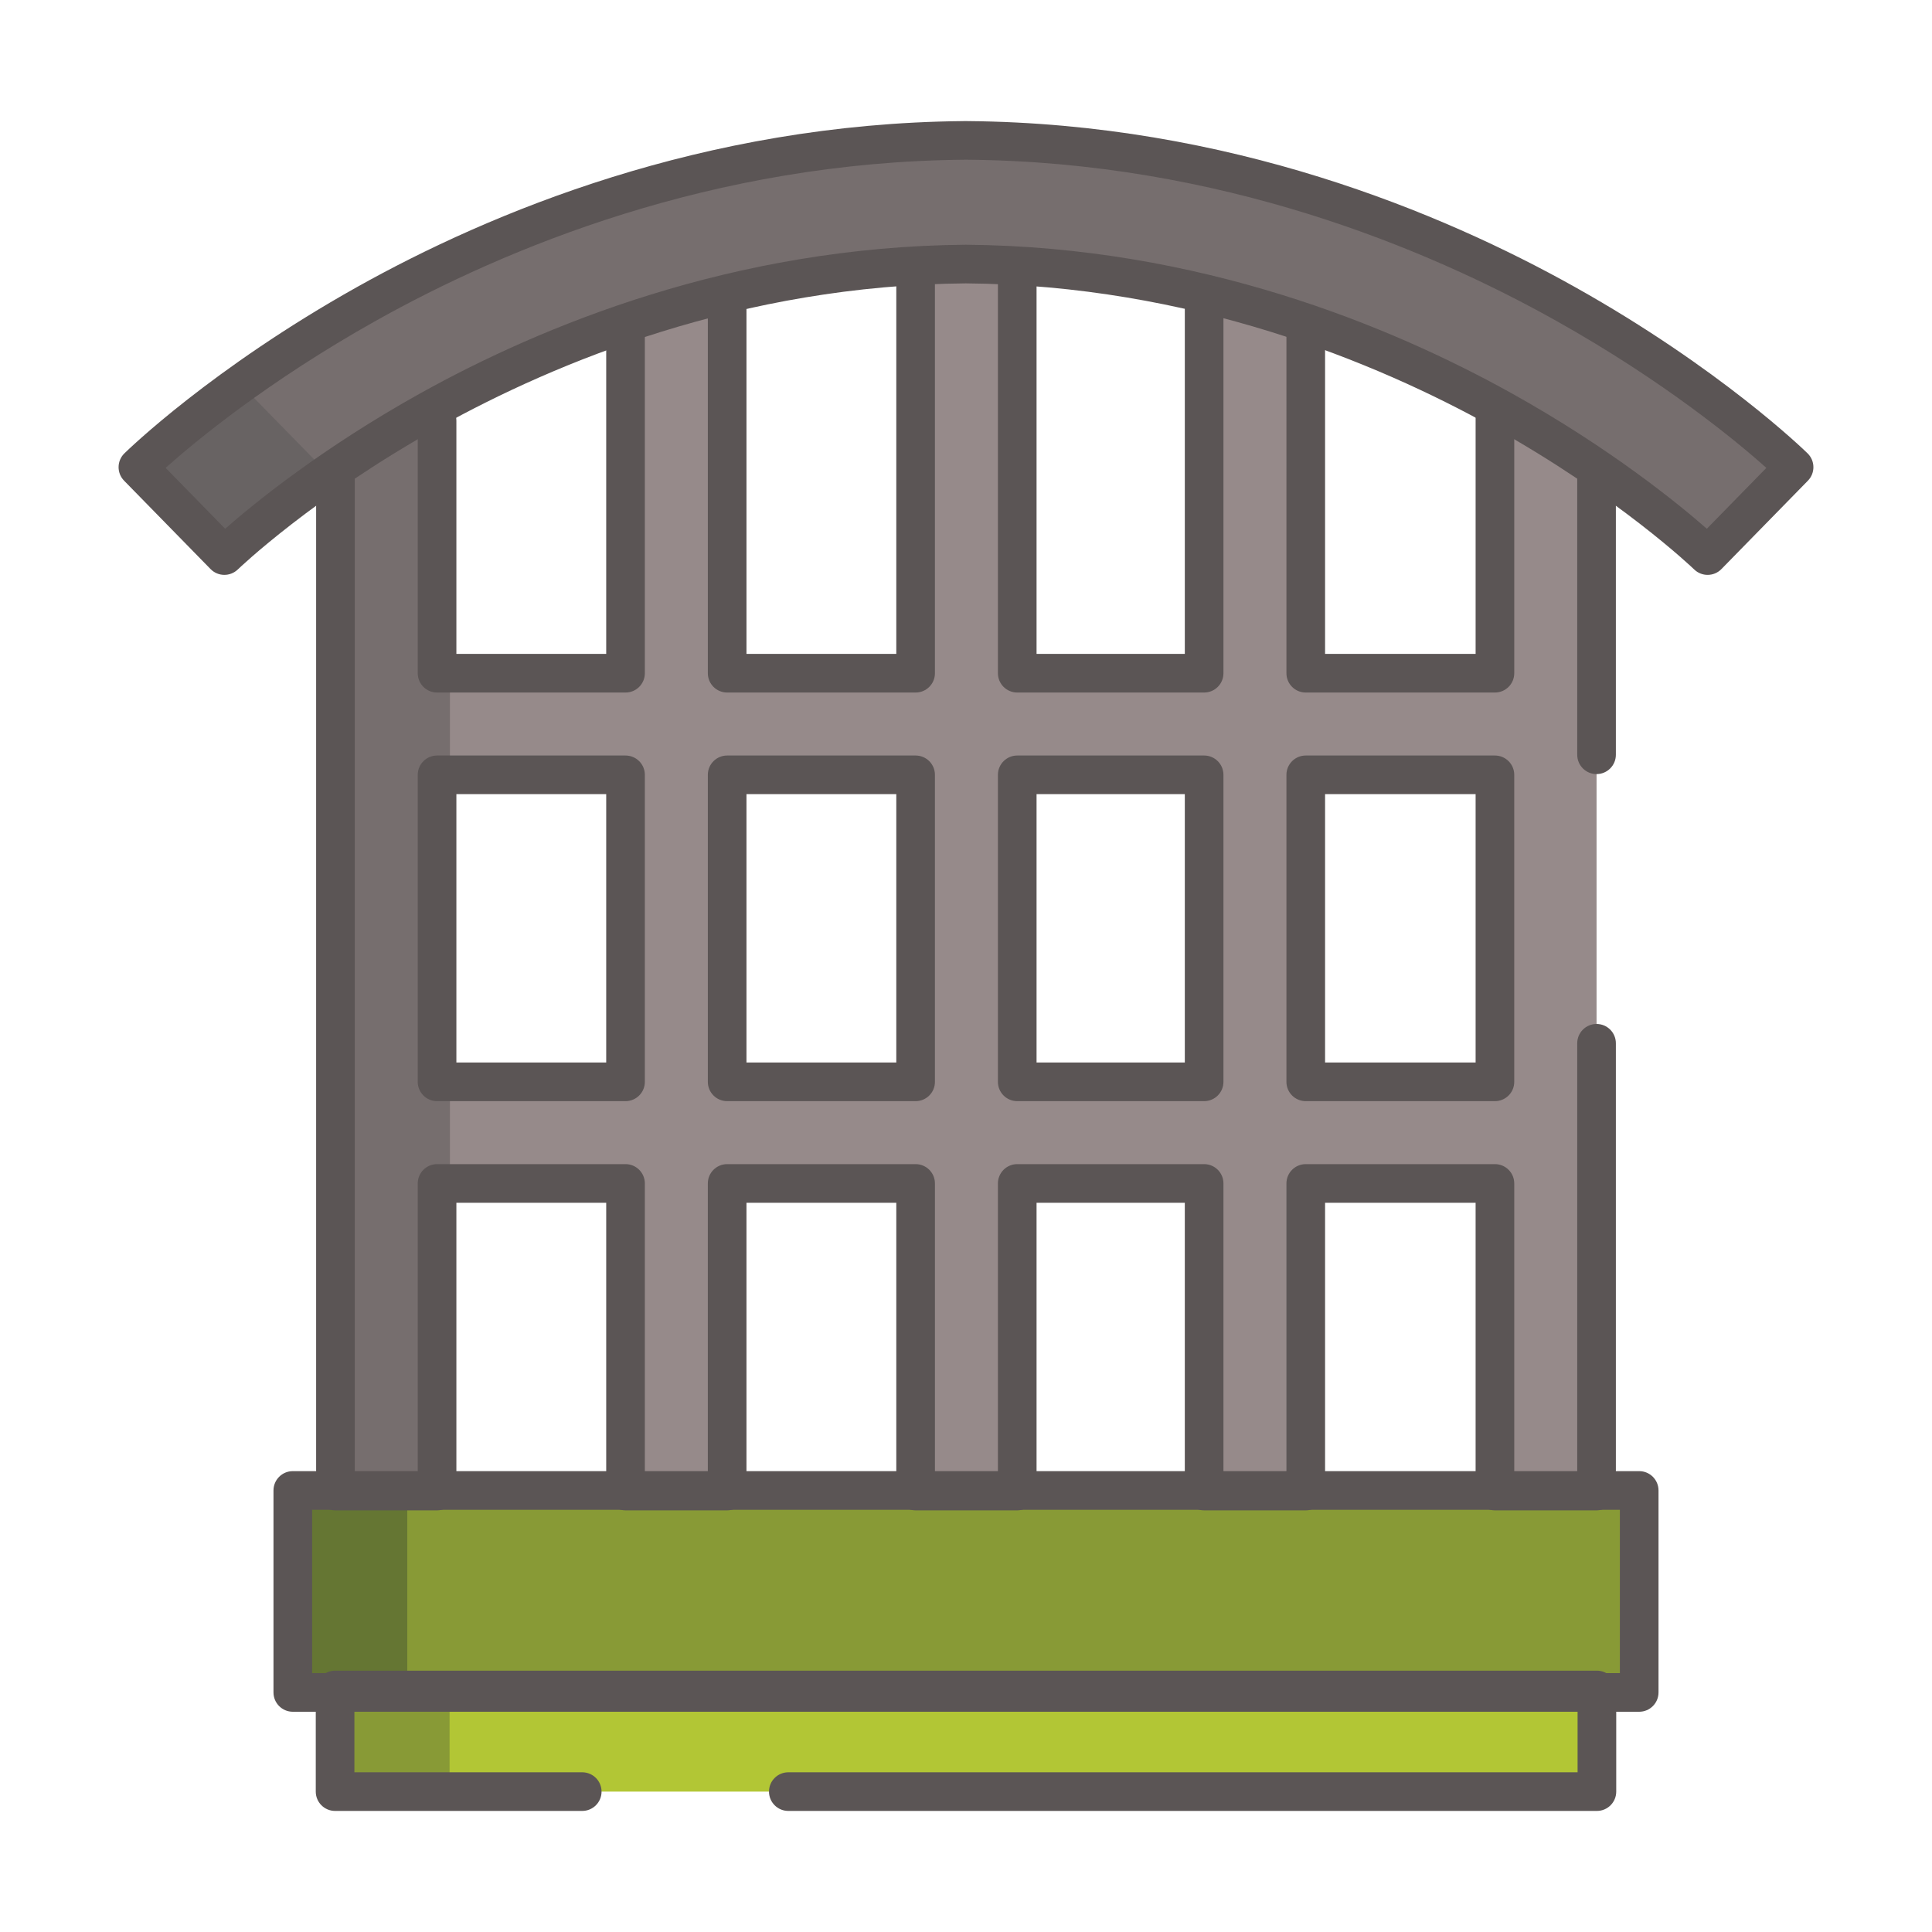 <?xml version="1.0" encoding="utf-8"?>
<!-- Generator: Adobe Illustrator 25.2.3, SVG Export Plug-In . SVG Version: 6.00 Build 0)  -->
<svg version="1.1" id="Layer_1" xmlns="http://www.w3.org/2000/svg" xmlns:xlink="http://www.w3.org/1999/xlink" x="0px" y="0px"
	 viewBox="0 0 500 500" style="enable-background:new 0 0 500 500;" xml:space="preserve">
<style type="text/css">
	.st0{fill:#968A8A;}
	.st1{fill:#766E6E;}
	.st2{fill:#B2C635;}
	.st3{fill:#889A36;}
	.st4{fill:#657633;}
	.st5{fill:#686363;}
	.st6{fill:#5B5555;}
</style>
<g>
	<g>
		<g>
			<path class="st0" d="M386.888,92.815v81.412h-48.96V69.111h-26.299v105.116H263.26V55.482h-26.299v118.746h-48.776V67.926
				h-26.299v106.301h-48.775V94H86.814v304.879h26.299v-92.604h48.775v92.604h26.299v-92.604h48.776v92.604h26.299v-92.604h48.368
				v92.604h26.299v-92.604h48.96v92.604h26.299V92.815H386.888z M113.112,279.977v-79.451h48.775v79.451H113.112z M188.186,279.977
				v-79.451h48.776v79.451H188.186z M263.26,279.977v-79.451h48.368v79.451H263.26z M337.927,279.977v-79.451h48.96v79.451H337.927z
				"/>
		</g>
		<g>
			<g>
				<polygon class="st1" points="116.443,174.227 113.112,174.227 113.112,94 86.814,94 86.814,398.879 113.112,398.879 
					113.112,306.276 116.443,306.276 				"/>
			</g>
		</g>
		<g>
			<rect x="86.72" y="437.368" class="st2" width="326.559" height="26.299"/>
		</g>
		<g>
			<rect x="86.72" y="437.368" class="st3" width="29.63" height="26.299"/>
		</g>
		<g>
			<rect x="75.778" y="385.73" class="st3" width="348.444" height="52.27"/>
		</g>
		<g>
			<rect x="75.778" y="385.73" class="st4" width="29.63" height="52.27"/>
		</g>
		<g>
			<g>
				<path class="st1" d="M441.931,143.779c-0.194-0.189-19.759-19.072-53.334-37.728C358.068,89.088,309.281,68.805,250,68.337
					c-59.281,0.468-108.068,20.751-138.596,37.714c-33.575,18.656-53.141,37.54-53.334,37.728L35.69,120.907
					c0.888-0.87,22.169-21.55,59.16-42.263c33.947-19.009,88.292-41.736,154.706-42.304v-0.006l0.889,0.006
					c66.414,0.568,120.759,23.295,154.706,42.304c36.99,20.713,58.272,41.393,59.16,42.263L441.931,143.779z"/>
			</g>
		</g>
		<g>
			<g>
				<path class="st5" d="M64.134,101.351c0.474-0.465,6.761-6.574,18.141-15.318c-29.205,17.982-45.804,34.107-46.586,34.874
					l22.379,22.872c0.135-0.131,9.683-9.341,26.813-21.223L64.134,101.351z"/>
			</g>
		</g>
	</g>
	<g>
		<g>
			<path class="st6" d="M413.186,390.879h-26.299c-2.761,0-5-2.239-5-5v-74.604h-38.96v74.604c0,2.761-2.239,5-5,5h-26.299
				c-2.761,0-5-2.239-5-5v-74.604H268.26v74.604c0,2.761-2.239,5-5,5h-26.299c-2.761,0-5-2.239-5-5v-74.604h-38.775v74.604
				c0,2.761-2.239,5-5,5h-26.299c-2.761,0-5-2.239-5-5v-74.604h-38.775v74.604c0,2.761-2.239,5-5,5H86.814c-2.761,0-5-2.239-5-5V124
				c0-2.761,2.239-5,5-5s5,2.239,5,5v256.879h16.298v-74.604c0-2.761,2.239-5,5-5h48.775c2.761,0,5,2.239,5,5v74.604h16.299v-74.604
				c0-2.761,2.239-5,5-5h48.775c2.761,0,5,2.239,5,5v74.604h16.299v-74.604c0-2.761,2.239-5,5-5h48.368c2.761,0,5,2.239,5,5v74.604
				h16.299v-74.604c0-2.761,2.239-5,5-5h48.96c2.761,0,5,2.239,5,5v74.604h16.299V270c0-2.761,2.239-5,5-5s5,2.239,5,5v115.879
				C418.186,388.641,415.947,390.879,413.186,390.879z M386.887,284.977h-48.96c-2.761,0-5-2.239-5-5v-79.451c0-2.761,2.239-5,5-5
				h48.96c2.761,0,5,2.239,5,5v79.451C391.887,282.738,389.649,284.977,386.887,284.977z M342.927,274.977h38.96v-69.451h-38.96
				V274.977z M311.628,284.977H263.26c-2.761,0-5-2.239-5-5v-79.451c0-2.761,2.239-5,5-5h48.368c2.761,0,5,2.239,5,5v79.451
				C316.628,282.738,314.389,284.977,311.628,284.977z M268.26,274.977h38.368v-69.451H268.26V274.977z M236.962,284.977h-48.775
				c-2.761,0-5-2.239-5-5v-79.451c0-2.761,2.239-5,5-5h48.775c2.761,0,5,2.239,5,5v79.451
				C241.962,282.738,239.723,284.977,236.962,284.977z M193.186,274.977h38.775v-69.451h-38.775V274.977z M161.887,284.977h-48.775
				c-2.761,0-5-2.239-5-5v-79.451c0-2.761,2.239-5,5-5h48.775c2.761,0,5,2.239,5,5v79.451
				C166.887,282.738,164.649,284.977,161.887,284.977z M118.112,274.977h38.775v-69.451h-38.775V274.977z M413.186,200.334
				c-2.761,0-5-2.239-5-5v-72.222c0-2.761,2.239-5,5-5s5,2.239,5,5v72.222C418.186,198.095,415.947,200.334,413.186,200.334z
				 M386.887,179.227h-48.96c-2.761,0-5-2.239-5-5V85.778c0-2.761,2.239-5,5-5s5,2.239,5,5v83.449h38.96v-62.56c0-2.761,2.239-5,5-5
				s5,2.239,5,5v67.56C391.887,176.989,389.649,179.227,386.887,179.227z M311.628,179.227H263.26c-2.761,0-5-2.239-5-5V70.445
				c0-2.761,2.239-5,5-5s5,2.239,5,5v98.783h38.368V78.222c0-2.761,2.239-5,5-5s5,2.239,5,5v96.005
				C316.628,176.989,314.389,179.227,311.628,179.227z M236.962,179.227h-48.775c-2.761,0-5-2.239-5-5V79.778c0-2.761,2.239-5,5-5
				s5,2.239,5,5v89.449h38.775V70.222c0-2.761,2.239-5,5-5s5,2.239,5,5v104.005C241.962,176.989,239.723,179.227,236.962,179.227z
				 M161.887,179.227h-48.775c-2.761,0-5-2.239-5-5v-65.338c0-2.761,2.239-5,5-5s5,2.239,5,5v60.338h38.775V84.889
				c0-2.761,2.239-5,5-5s5,2.239,5,5v89.338C166.887,176.989,164.649,179.227,161.887,179.227z"/>
		</g>
		<g>
			<path class="st6" d="M413.279,468.667H204.014c-2.761,0-5-2.239-5-5s2.239-5,5-5h204.265v-16.299H91.72v16.299h58.961
				c2.761,0,5,2.239,5,5s-2.239,5-5,5H86.72c-2.761,0-5-2.239-5-5v-26.299c0-2.761,2.239-5,5-5h326.559c2.761,0,5,2.239,5,5v26.299
				C418.279,466.428,416.041,468.667,413.279,468.667z"/>
		</g>
		<g>
			<path class="st6" d="M424.222,443H75.777c-2.761,0-5-2.239-5-5v-52.27c0-2.761,2.239-5,5-5h348.445c2.761,0,5,2.239,5,5V438
				C429.222,440.762,426.983,443,424.222,443z M80.777,433h338.445v-42.27H80.777V433z"/>
		</g>
		<g>
			<g>
				<path class="st6" d="M441.93,148.779c-1.257,0-2.516-0.471-3.487-1.417c-0.409-0.393-19.706-18.843-52.275-36.94
					c-29.991-16.664-77.966-36.625-136.208-37.085c-58.162,0.46-106.137,20.421-136.128,37.085
					c-32.78,18.214-52.087,36.758-52.278,36.943c-1.976,1.914-5.134,1.878-7.059-0.089l-22.379-22.873
					c-1.93-1.972-1.897-5.135,0.073-7.067c0.907-0.889,22.641-22.014,60.217-43.055c34.373-19.247,89.474-42.308,156.86-42.939
					c0.107-0.006,0.214-0.01,0.322-0.008l0.889,0.006c67.508,0.577,122.701,23.67,157.115,42.941
					c37.549,21.026,59.309,42.165,60.216,43.054c1.972,1.932,2.005,5.095,0.075,7.068l-22.38,22.873
					C444.525,148.277,443.228,148.779,441.93,148.779z M249.96,63.337c60.428,0.476,110.057,21.114,141.065,38.343
					c25.717,14.29,43.431,28.787,50.7,35.16l15.415-15.755c-7.533-6.717-26.35-22.355-54.432-38.08
					c-33.395-18.7-86.925-41.108-152.306-41.667l-0.635-0.004c-0.056,0.002-0.112,0.004-0.168,0.004
					c-65.38,0.559-118.912,22.967-152.306,41.667C69.194,98.74,50.388,114.37,42.86,121.086l15.413,15.752
					c7.253-6.368,24.92-20.832,50.702-35.158C139.982,84.451,189.612,63.813,249.96,63.337z"/>
			</g>
		</g>
	</g>
</g>
</svg>

